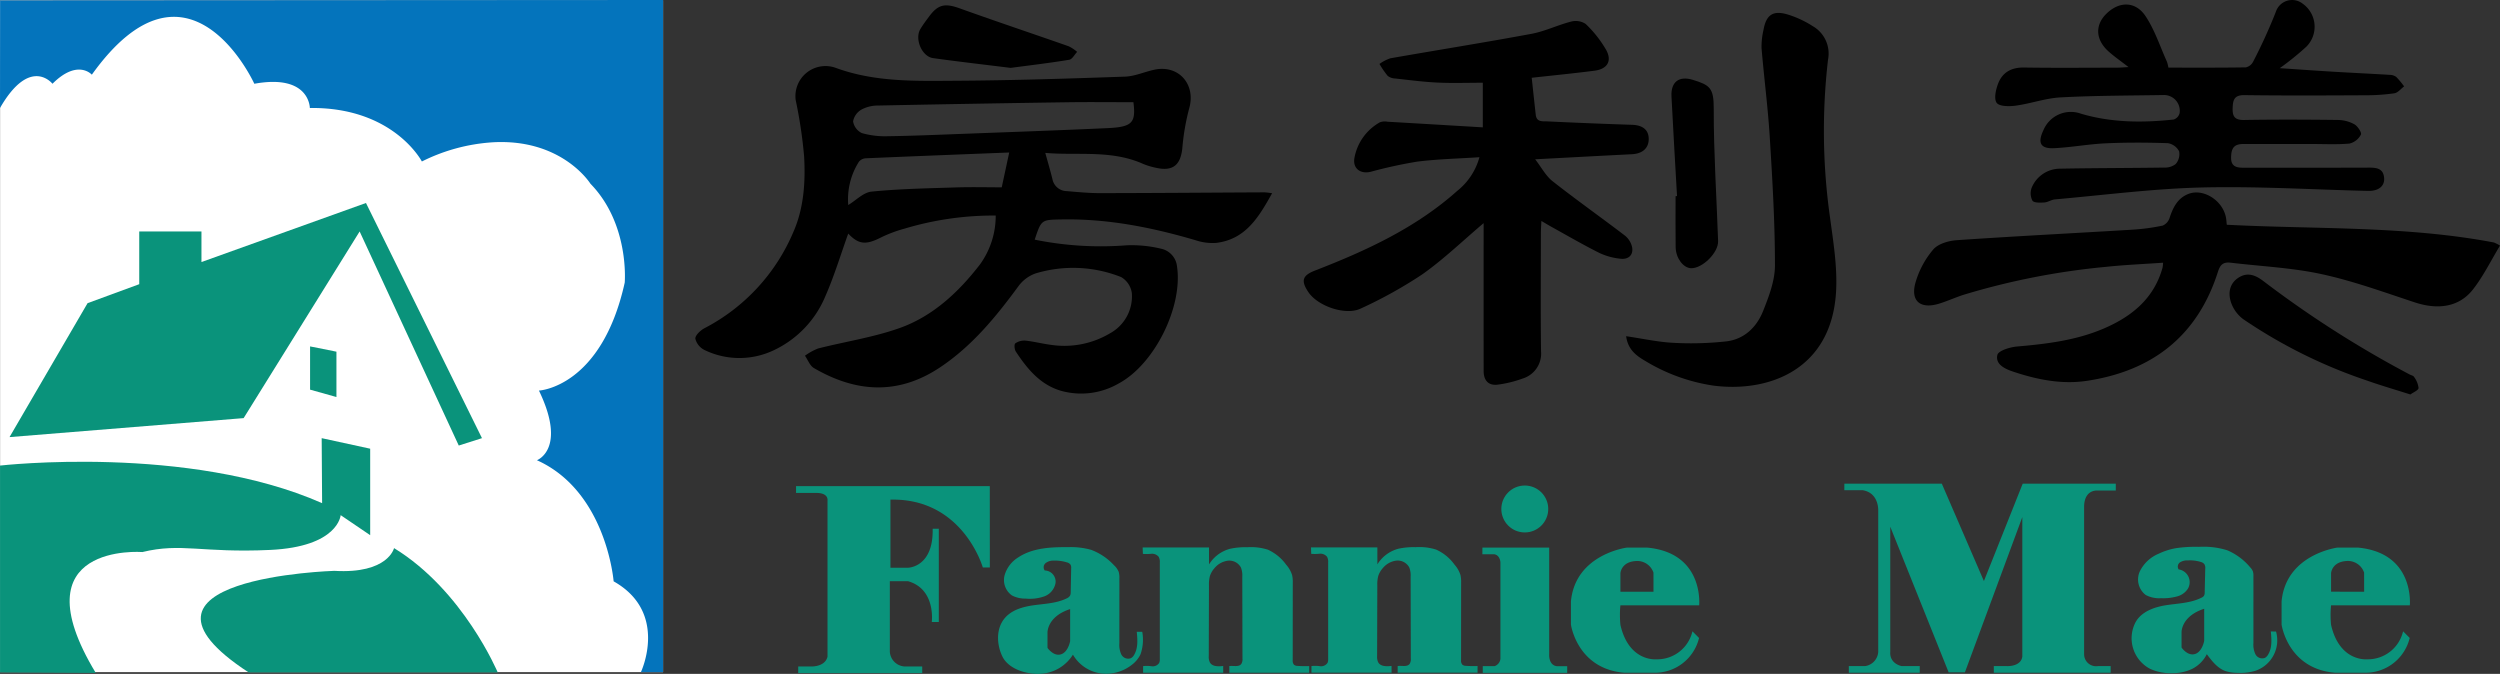 <svg xmlns="http://www.w3.org/2000/svg" viewBox="0 0 529.546 142.738"><rect x="0" y="0" width="529.546" height="142.738" fill="#333333" stroke="none"/><defs><style>.cls-1{fill:#fff;}.cls-2{fill:#0474bc;}.cls-3{fill:#0a937b;}</style></defs><g id="图层_2" data-name="图层 2"><g id="图层_1-2" data-name="图层 1"><rect class="cls-1" x="0.02" y="0.084" width="140.433" height="142.293"/><path class="cls-2" d="M.02.084,140.453,0V142.377h-4.703s5.986-12.613-5.772-19.24c0,0-1.496-19.026-16.247-25.653,0,0,6.413-2.352.428-14.751,0,0,13.254-.641,18.171-22.874,0,0,1.069-12.399-7.268-20.95,0,0-5.986-9.62-20.737-8.765a38.912,38.912,0,0,0-14.965,4.062S83.374,22.661,65.63,22.874c0,0,0-7.268-11.758-5.131,0,0-13.896-30.57-34.418-1.924,0,0-2.993-3.42-8.337,1.924,0,0-4.703-5.986-11.116,5.131Z"/><polygon class="cls-3" points="77.518 42.997 42.672 55.506 42.672 49.028 29.493 49.028 29.493 60.197 18.548 64.217 2.018 92.586 51.607 88.565 76.178 49.028 97.175 94.373 102.09 92.809 77.518 42.997"/><polygon class="cls-3" points="65.68 73.376 65.68 82.534 71.264 84.098 71.264 74.493 65.68 73.376"/><path class="cls-3" d="M68.137,92.809,78.412,95.043v18.317l-6.254-4.244s-.447,6.701-14.966,7.371-18.763-1.564-27.028.447c0,0-26.633-2.094-9.88,25.605l-20.277-.112L.007,98.617s39.855-4.548,68.223,7.961Z"/><path class="cls-3" d="M83.466,116.1s-1.232,5.489-12.659,4.817c0,0-48.844,1.456-18.148,21.509h52.765S98.142,125.062,83.466,116.1Z"/><path d="M210.911,45.656a65.518,65.518,0,0,0-19.386,2.796,27.599,27.599,0,0,0-4.997,1.887c-3.155,1.589-4.66,1.442-6.857-.86-1.578,4.383-2.951,8.962-4.861,13.305a21.962,21.962,0,0,1-11.163,11.522,16.911,16.911,0,0,1-14.365-.143,3.667,3.667,0,0,1-1.994-2.413c-.069-.684,1.072-1.78,1.921-2.222a40.878,40.878,0,0,0,18.835-20.374c2.227-5.041,2.596-10.619,2.278-16.086a99.389,99.389,0,0,0-1.783-11.884,6.37,6.37,0,0,1,8.411-6.836c8.359,3.082,16.956,2.806,25.539,2.755,11.941-.071,23.882-.454,35.816-.872,2.095-.073,4.147-1.032,6.243-1.472,5.149-1.079,8.795,3.146,7.346,8.187a48.84,48.84,0,0,0-1.455,8.445c-.376,3.626-2.049,4.971-5.644,4.135a14.666,14.666,0,0,1-2.672-.814c-6.776-3.033-13.963-1.717-20.713-2.327.546,1.99,1.073,3.762,1.512,5.555a3.137,3.137,0,0,0,3.055,2.544c2.365.203,4.739.431,7.109.427,11.594-.018,23.187-.112,34.781-.169a15.407,15.407,0,0,1,1.589.189c-2.812,5.039-5.577,9.733-11.788,10.515a11.245,11.245,0,0,1-4.417-.558c-9.281-2.731-18.68-4.595-28.415-4.407-4.248.082-4.249.014-5.668,4.282A70.205,70.205,0,0,0,238.691,51.956a26.562,26.562,0,0,1,7.207.716,4.287,4.287,0,0,1,3.414,3.754c1.277,8.541-4.744,20.709-12.336,24.79a15.853,15.853,0,0,1-12.083,1.605c-4.519-1.26-7.287-4.671-9.734-8.371-.29-.438-.364-1.527-.102-1.718a3.335,3.335,0,0,1,2.145-.585c1.847.197,3.662.68,5.508.911a18.951,18.951,0,0,0,12.444-2.476,8.933,8.933,0,0,0,4.595-8.456,4.659,4.659,0,0,0-2.257-3.429,27.478,27.478,0,0,0-18.162-.774,7.693,7.693,0,0,0-3.62,2.718c-4.752,6.474-9.788,12.625-16.558,17.152-8.899,5.95-17.831,5.367-26.751.167-.85-.495-1.273-1.723-1.894-2.61A12.331,12.331,0,0,1,173.268,73.82c5.753-1.468,11.703-2.351,17.269-4.326,7.076-2.511,12.526-7.627,17.052-13.496A17.56,17.56,0,0,0,210.911,45.656ZM240.079,21.649c-4.758,0-9.36-.056-13.96.011q-20.079.292-40.157.695a7.333,7.333,0,0,0-3.481.852,3.637,3.637,0,0,0-1.781,2.499,3.335,3.335,0,0,0,1.861,2.486,17.846,17.846,0,0,0,5.496.662c5.172-.072,10.343-.296,15.513-.49,10.352-.39,20.705-.748,31.053-1.225C239.843,26.898,240.629,25.993,240.079,21.649Zm-26.309,10.653c-10.006.395-20.206.788-30.404,1.228a2.029,2.029,0,0,0-1.431.729,14.867,14.867,0,0,0-2.26,9.171c1.634-.986,3.208-2.672,4.932-2.843,5.933-.588,11.917-.697,17.884-.888,3.355-.108,6.716-.019,9.695-.019C212.738,37.11,213.192,34.994,213.77,32.302Z"/><path d="M314.259,47.263c-4.432,3.751-8.482,7.674-13.036,10.882a95.147,95.147,0,0,1-12.954,7.193c-3.196,1.571-9.108-.465-11.122-3.449-1.651-2.447-1.277-3.546,1.439-4.599,10.819-4.196,21.298-9.018,30.074-16.848a13.712,13.712,0,0,0,4.713-7.14c-4.585.304-8.941.396-13.24.942a98.947,98.947,0,0,0-9.841,2.155c-2.133.496-3.737-.706-3.418-2.834a10.854,10.854,0,0,1,5.413-7.66,3.04,3.04,0,0,1,1.633-.12c6.655.383,13.31.783,20.164,1.191v-9.449c-3.157,0-6.363.115-9.556-.033-3.006-.139-6.001-.535-8.996-.866a2.71,2.71,0,0,1-1.6-.561,19.51,19.51,0,0,1-1.735-2.521,8.677,8.677,0,0,1,2.3-1.196c9.956-1.75,19.942-3.337,29.88-5.181,2.857-.53,5.556-1.866,8.39-2.589a3.825,3.825,0,0,1,3.105.49,24.588,24.588,0,0,1,4.339,5.499c1.3,2.358.252,4.054-2.458,4.405-4.333.561-8.685.986-13.307,1.499.285,2.62.561,5.239.856,7.856.181,1.601,1.516,1.337,2.498,1.384q8.945.427,17.897.721c2.301.079,3.553,1.106,3.532,3.059-.021,1.915-1.346,3.063-3.55,3.173-6.664.334-13.327.697-20.501,1.075,1.318,1.701,2.238,3.503,3.682,4.64,5.019,3.952,10.246,7.639,15.323,11.519a4.354,4.354,0,0,1,1.526,2.454c.311,1.717-.824,2.635-2.427,2.453a13.671,13.671,0,0,1-4.51-1.233c-3.464-1.733-6.817-3.69-10.211-5.564-.609-.336-1.201-.701-2.065-1.207-.046,1.03-.108,1.784-.108,2.538-.007,8.356-.078,16.714.035,25.069a5.531,5.531,0,0,1-3.903,5.774,24.54,24.54,0,0,1-5.202,1.282c-1.982.279-3.053-.826-3.055-2.874q-.013-14.48-.004-28.959C314.259,48.853,314.259,48.074,314.259,47.263Z"/><path d="M458.183,55.645c-4.119.291-8.13.453-12.113.881a152.837,152.837,0,0,0-30.134,5.913c-1.77.563-3.468,1.358-5.245,1.896-3.794,1.149-5.955-.455-5.034-4.194a18.825,18.825,0,0,1,3.81-7.26c1.019-1.224,3.242-1.883,4.979-2.002,12.414-.851,24.843-1.477,37.264-2.23a43.937,43.937,0,0,0,6.4-.867,2.648,2.648,0,0,0,1.451-1.635c.727-2.192,1.681-4.161,3.968-5.063,3.105-1.225,7.167,1.275,7.94,4.844.118.543.139,1.107.207,1.68,18.913.976,37.889.208,56.575,3.753a7.705,7.705,0,0,1,1.294.663c-1.918,3.165-3.515,6.458-5.719,9.277-2.929,3.747-7.384,4.38-12.355,2.74-6.524-2.152-13.025-4.524-19.715-5.975-6.283-1.363-12.8-1.649-19.212-2.417-1.474-.177-2.215.256-2.726,1.867-4.306,13.585-13.847,21.045-27.75,23.147-5.363.811-10.578-.247-15.646-1.943-1.675-.56-3.827-1.519-3.341-3.545.215-.895,2.661-1.647,4.154-1.777,6.386-.556,12.701-1.317,18.642-3.922,5.843-2.562,10.408-6.353,12.192-12.784A7.758,7.758,0,0,0,458.183,55.645Z"/><path d="M450.863,14.211c-1.597-1.237-2.93-2.167-4.145-3.233-2.841-2.493-3.029-5.609-.562-8.052,2.693-2.667,6.162-2.73,8.314.5,1.952,2.93,3.067,6.418,4.535,9.667a7.933,7.933,0,0,1,.303,1.231c5.491,0,10.952.035,16.411-.055a2.313,2.313,0,0,0,1.549-1.228,111.511,111.511,0,0,0,4.799-10.54,3.623,3.623,0,0,1,5.697-1.711,5.98,5.98,0,0,1,.784,9.079,59.114,59.114,0,0,1-5.656,4.571c4.056.27,7.741.535,11.428.755,3.941.236,7.885.418,11.826.658a2.436,2.436,0,0,1,1.413.435A17.482,17.482,0,0,1,509.236,18.3c-.688.509-1.325,1.351-2.073,1.463a43.337,43.337,0,0,1-6.225.417c-8.503.041-17.008.087-25.51-.031-2.192-.03-2.453,1.023-2.513,2.748-.064,1.803.469,2.551,2.444,2.517,6.628-.113,13.259-.085,19.888-.003a7.386,7.386,0,0,1,3.45.913c.702.402,1.602,1.774,1.39,2.183a3.714,3.714,0,0,1-2.409,1.901c-2.716.244-5.469.09-8.207.09q-7.134 0-14.268.003c-1.947.004-2.615.794-2.614,2.97.001,1.813,1.177,2.057,2.614,2.056,8.864-.009,17.728.016,26.591-.021,1.68-.007,3.082.198,3.212,2.25.106,1.68-1.197,2.729-3.399,2.679-11.729-.271-23.468-1.008-35.183-.725-10.395.251-20.764,1.613-31.141,2.524-.767.067-1.496.604-2.261.652-.863.055-2.197.1-2.512-.382a3.347,3.347,0,0,1-.135-2.804,6.501,6.501,0,0,1,5.956-3.969c7.346-.147,14.694-.125,22.041-.238a3.695,3.695,0,0,0,2.488-.759,3.174,3.174,0,0,0,.715-2.686,3.288,3.288,0,0,0-2.379-1.72c-4.382-.149-8.78-.17-13.16.031-3.65.168-7.275.851-10.925,1.031-2.904.143-3.558-1.127-2.281-3.797a6.29,6.29,0,0,1,7.96-3.51c6.444,1.91,13.039,1.945,19.654,1.232a1.94,1.94,0,0,0,1.237-1.341,3.342,3.342,0,0,0-3.438-3.843c-7.259.121-14.527.112-21.773.5-3.182.17-6.301,1.308-9.484,1.746-1.362.188-3.473.196-4.051-.59-.632-.859-.178-2.847.328-4.137.924-2.351,2.819-3.389,5.468-3.347,6.556.105,13.115.038,19.673.03C449.098,14.331,449.793,14.266,450.863,14.211Z"/><path d="M344.447,71.214c3.542.519,6.771,1.244,10.029,1.404a68.407,68.407,0,0,0,11.175-.308c3.806-.44,6.442-3.007,7.801-6.417,1.232-3.09,2.518-6.446,2.517-9.684-.002-9.05-.538-18.108-1.099-27.148-.392-6.307-1.216-12.586-1.743-18.886a15.445,15.445,0,0,1,.416-3.844c.558-3.208,2.035-4.214,5.189-3.241A21.432,21.432,0,0,1,383.966,5.535a6.699,6.699,0,0,1,3.243,7.113,130.508,130.508,0,0,0,.411,33.323c.693,5.18,1.57,10.448,1.302,15.622-.866,16.745-14.315,21.646-26.105,20.07a38.857,38.857,0,0,1-14.448-5.286C346.5,75.287,344.8,73.954,344.447,71.214Z"/><path d="M355.225,41.53c-.396-7.036-.82-14.072-1.176-21.11-.154-3.047,1.569-4.41,4.516-3.51,3.666,1.12,4.446,1.749,4.436,6.126-.023,9.343.609,18.688.925,28.033.083,2.45-3.317,5.788-5.7,5.745-1.655-.031-3.257-2.106-3.292-4.457-.054-3.602-.014-7.206-.014-10.809Z"/><path d="M510.561,83.557c-3.284-1.047-6.308-1.921-9.268-2.972a107.222,107.222,0,0,1-26.14-12.982,7.423,7.423,0,0,1-2.562-3.484c-.675-1.986-.392-4.077,1.627-5.343,1.949-1.222,3.673-.428,5.318.847a223,223,0,0,0,30.864,19.692c.315.17.78.249.928.51a4.818,4.818,0,0,1,.967,2.359C512.254,82.684,511.179,83.099,510.561,83.557Z"/><path d="M214.076,14.38c-5.475-.68-10.959-1.308-16.425-2.066-2.379-.33-3.958-4.06-2.7-6.16.552-.921,1.205-1.785,1.846-2.65,1.935-2.616,3.393-2.846,6.501-1.729,7.667,2.755,15.395,5.337,23.084,8.032a8.578,8.578,0,0,1,1.776,1.178c-.554.581-1.041,1.57-1.675,1.675C222.391,13.336,218.267,13.821,214.076,14.38Z"/><path class="cls-3" d="M277.694,115.947h14.055l.005,3.594a7.476,7.476,0,0,1,4.437-3.305,14.808,14.808,0,0,1,3.646-.333,11.882,11.882,0,0,1,4.349.505,9.711,9.711,0,0,1,3.92,3.207,5.988,5.988,0,0,1,1.25,2.201,6.741,6.741,0,0,1,.136,1.659l-.011,16.341a1.293,1.293,0,0,0,.274.979,1.249,1.249,0,0,0,.781.242,21.954,21.954,0,0,0,2.439.036l-0,1.416H296.051l0-1.41c.881-.135,1.996.256,2.536-.454a1.865,1.865,0,0,0,.251-1.153l-.04-17.328a4.599,4.599,0,0,0-.284-1.936,2.79,2.79,0,0,0-2.756-1.458,4.405,4.405,0,0,0-2.836,1.569,4.569,4.569,0,0,0-.997,1.739,7.183,7.183,0,0,0-.186,1.96l-.041,14.928a2.666,2.666,0,0,0,.236,1.356c.517.895,1.792.881,2.818.751l.008,1.435-9.138,0-4.699,0h-3.135s.002-1.125.003-1.406a7.191,7.191,0,0,1,1.834.034,1.629,1.629,0,0,0,1.579-.725,1.98,1.98,0,0,0,.125-.847l.001-20.386a2.226,2.226,0,0,0-.233-1.216,1.8,1.8,0,0,0-1.576-.654,9.058,9.058,0,0,1-1.778.021Z"/><path class="cls-3" d="M359.914,128.226s1.112-11.124-11.031-12.237h-4.264s-10.939,1.391-11.866,11.402v4.913s1.298,9.363,11.309,10.197h6.304a9.625,9.625,0,0,0,9.524-7.367l-1.402-1.412a7.66,7.66,0,0,1-7.658,5.934s-5.806.577-7.596-7.297a21.459,21.459,0,0,1-.006-4.134Zm-16.678-6.82s.147-2.355,3.213-2.565a3.628,3.628,0,0,1,3.785,2.454l.005,4.049-7.003-.01Z"/><path class="cls-3" d="M314.001,115.991h14.145V138.57s-.186,2.262,1.582,2.541h2.233v1.412h-17.885v-1.427h2.53a1.866,1.866,0,0,0,1.21-1.501V119.072s-.093-1.483-1.303-1.669H313.996Z"/><path class="cls-3" d="M240.836,133.823l-.047-0c.161,1.653.295,3.433-.547,4.864a1.837,1.837,0,0,1-.704.736,1.641,1.641,0,0,1-2.033-.817,4.774,4.774,0,0,1-.404-2.36l.005-13.785a4.147,4.147,0,0,0-.144-1.328,3.838,3.838,0,0,0-1.002-1.41,12.563,12.563,0,0,0-4.836-3.258,15.85,15.85,0,0,0-4.858-.569c-3.658-.028-7.539.146-10.585,2.172a6.583,6.583,0,0,0-2.886,3.775,3.988,3.988,0,0,0,1.55,4.28,6.007,6.007,0,0,0,2.944.672,9.239,9.239,0,0,0,3.896-.465,3.712,3.712,0,0,0,2.404-2.893,2.365,2.365,0,0,0-2.297-2.6,1.149,1.149,0,0,1,.208-1.579,2.653,2.653,0,0,1,1.669-.511,8.474,8.474,0,0,1,2.795.368,1.342,1.342,0,0,1,.794.495,1.45,1.45,0,0,1,.136.794l-.097,4.986a1.682,1.682,0,0,1-.142.783,1.532,1.532,0,0,1-.714.576c-2.056,1.008-4.415,1.117-6.685,1.413s-4.661.878-6.229,2.545c-2.085,2.217-1.966,5.675-.736,8.281,1.326,2.809,5.329,3.939,8.236,3.722a8.598,8.598,0,0,0,6.742-4.042,8.12,8.12,0,0,0,5.682,3.937,8.807,8.807,0,0,0,6.729-1.734,6.169,6.169,0,0,0,1.901-2.275,9.339,9.339,0,0,0,.367-4.768Zm-14.16,1.987s-.453,2.574-2.199,2.85c-1.474.233-2.595-1.431-2.595-1.431v-3.312s-.036-3.349,4.794-4.899Z"/><path class="cls-3" d="M481.049,133.754l-.049-.001c.165,1.669.301,3.475-.574,4.906a1.82,1.82,0,0,1-.674.694,1.631,1.631,0,0,1-2.028-.805,4.744,4.744,0,0,1-.406-2.352l-.003-14.168a2.943,2.943,0,0,0-.124-1.034,2.789,2.789,0,0,0-.595-.862,12.86,12.86,0,0,0-4.831-3.578,16.942,16.942,0,0,0-5.978-.721,28.474,28.474,0,0,0-4.805.269,14.248,14.248,0,0,0-3.74,1.186,7.77,7.77,0,0,0-3.988,3.737,4.136,4.136,0,0,0,1.236,4.994,6.049,6.049,0,0,0,3.281.69,10.798,10.798,0,0,0,3.516-.419,3.833,3.833,0,0,0,2.17-1.628,2.736,2.736,0,0,0-1.979-4.051,1.088,1.088,0,0,1,.313-1.512,2.888,2.888,0,0,1,1.665-.395,7.772,7.772,0,0,1,2.78.349,1.368,1.368,0,0,1,.704.47,1.6,1.6,0,0,1,.171.937l-.116,5.008a1.356,1.356,0,0,1-.168.757,1.25,1.25,0,0,1-.479.362c-2.296,1.174-4.979,1.207-7.528,1.606s-5.283,1.383-6.498,3.658a7.314,7.314,0,0,0,3.11,9.821,10.521,10.521,0,0,0,4.893.914,9.565,9.565,0,0,0,4.03-.91,7.001,7.001,0,0,0,3.089-3.111c1.061,1.429,2.215,2.929,3.882,3.554a8.029,8.029,0,0,0,2.638.401,11.035,11.035,0,0,0,3.713-.418,6.815,6.815,0,0,0,4.43-8.327ZM466.889,135.74s-.453,2.574-2.199,2.85c-1.474.233-2.595-1.431-2.595-1.431v-3.312s-.036-3.349,4.794-4.899Z"/><path class="cls-3" d="M510.443,128.222s1.112-11.124-11.031-12.237h-4.264s-10.939,1.391-11.866,11.402v4.913s1.298,9.363,11.309,10.197h6.304A9.625,9.625,0,0,0,510.419,135.131l-1.402-1.412a7.66,7.66,0,0,1-7.658,5.934s-5.806.577-7.596-7.297a21.459,21.459,0,0,1-.006-4.134Zm-16.678-6.82s.147-2.355,3.213-2.565a3.628,3.628,0,0,1,3.785,2.454l.005,4.049-7.003-.01Z"/><path class="cls-3" d="M168.617,102.972h41.038l.011,17.228h-1.491s-4.189-14.731-19.564-14.369v14.426h3.727s5.403-.058,5.217-8.256h1.304v19.751h-1.491s.916-6.945-5.031-8.644h-3.855v14.956a3.338,3.338,0,0,0,3.529,3.108h3.333v1.401h-26.27V141.172h2.614s3.032.19,3.594-2.063V106.044s.319-1.632-2.363-1.632h-4.302Z"/><path class="cls-3" d="M242.034,115.959H256.089l.005,3.595a7.476,7.476,0,0,1,4.437-3.305,14.807,14.807,0,0,1,3.646-.333,11.882,11.882,0,0,1,4.349.505,9.711,9.711,0,0,1,3.92,3.207,5.988,5.988,0,0,1,1.25,2.201,6.741,6.741,0,0,1,.136,1.659l-.011,16.341a1.293,1.293,0,0,0,.274.979,1.249,1.249,0,0,0,.781.242,21.954,21.954,0,0,0,2.439.036l-0,1.416H260.392l0-1.41c.881-.135,1.996.256,2.536-.454a1.865,1.865,0,0,0,.251-1.153l-.04-17.328a4.599,4.599,0,0,0-.284-1.936,2.79,2.79,0,0,0-2.756-1.458,4.405,4.405,0,0,0-2.836,1.569,4.569,4.569,0,0,0-.997,1.739,7.183,7.183,0,0,0-.186,1.96l-.041,14.928a2.666,2.666,0,0,0,.236,1.356c.517.895,1.792.881,2.818.751l.008,1.435-9.138,0h-7.835s.002-1.125.003-1.406a7.192,7.192,0,0,1,1.834.034,1.629,1.629,0,0,0,1.579-.725,1.98,1.98,0,0,0,.125-.847l.001-20.386a2.226,2.226,0,0,0-.233-1.216,1.8,1.8,0,0,0-1.576-.654,9.057,9.057,0,0,1-1.778.021Z"/><circle class="cls-3" cx="322.978" cy="107.812" r="4.968"/><path class="cls-3" d="M390.67,102.444H411.308L420.228,123.078l8.222-20.634h19.715v1.466h-3.859s-2.733-.32-2.852,3.272V138.643a2.541,2.541,0,0,0,2.936,2.449h2.685v1.41H422.325v-1.41H425.094s2.976.176,3.272-2.029V109.529l-12.165,32.889h-3.44l-12.369-30.852V138.171s-.302,2.213,2.385,2.921H406.637v1.41H391.615v-1.41h3.445a3.255,3.255,0,0,0,2.785-2.997V108.312s.283-3.905-3.322-4.481h-3.859Z"/></g></g></svg>